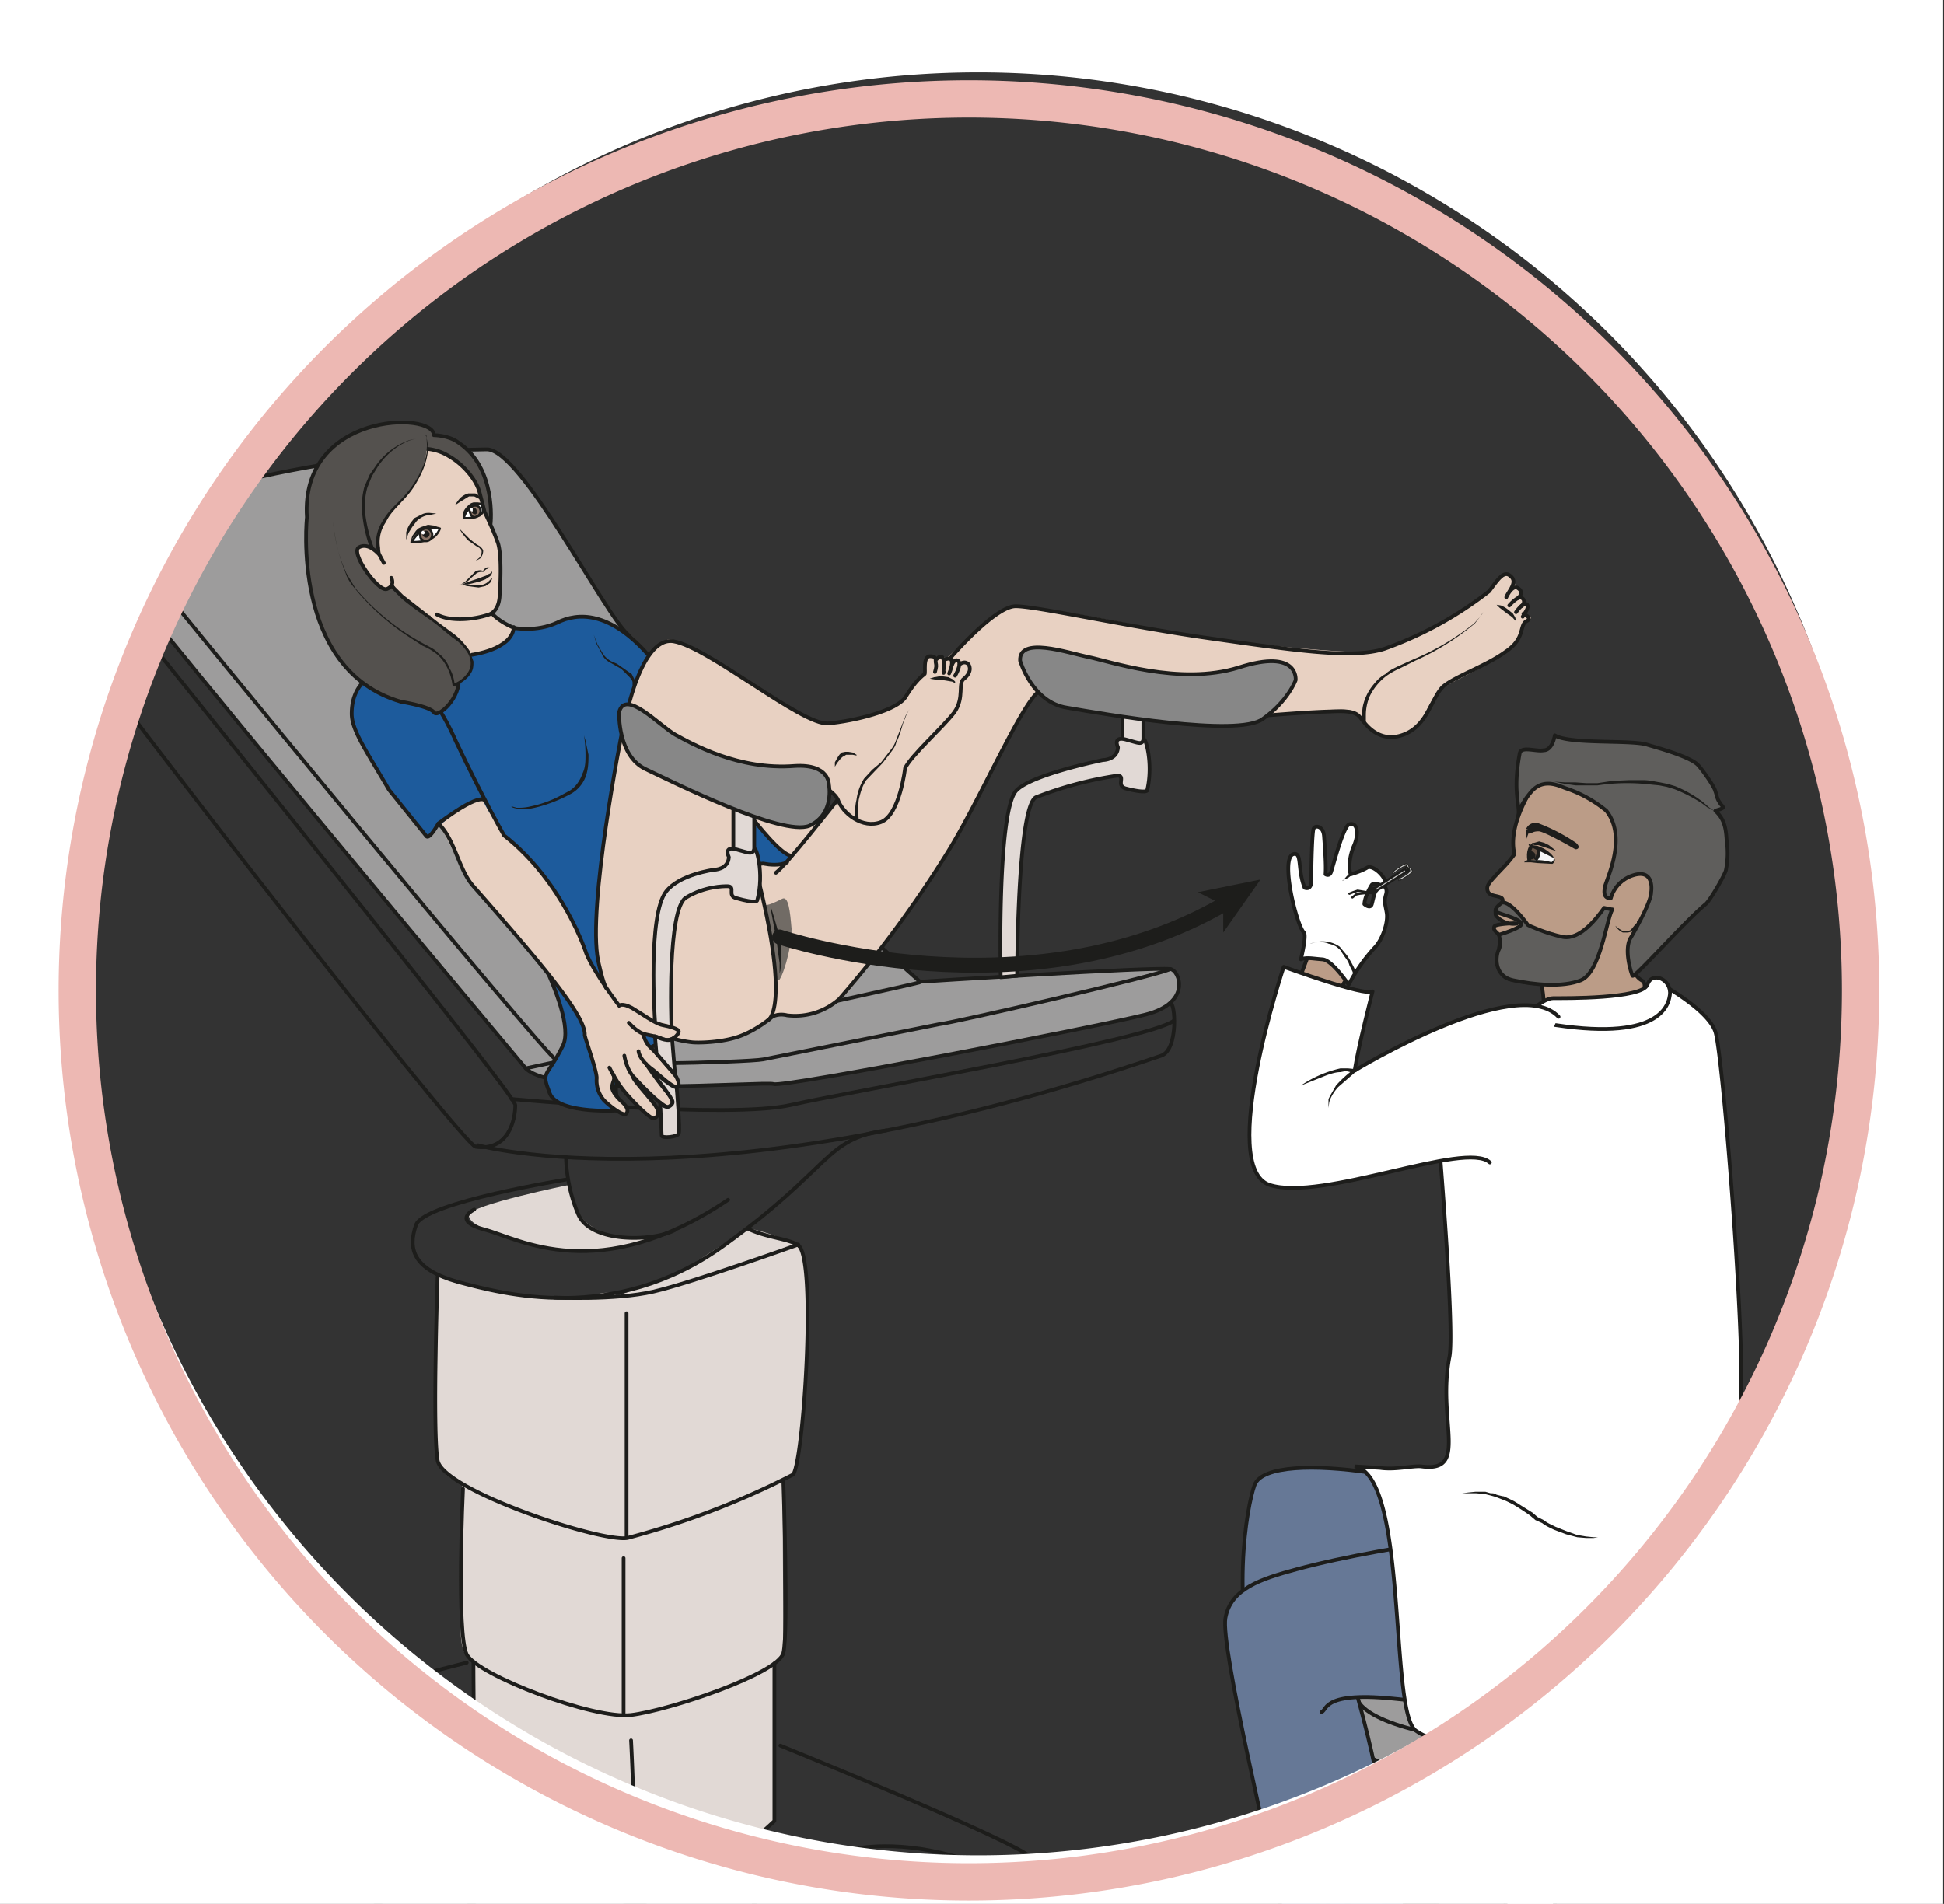 <svg xmlns="http://www.w3.org/2000/svg" viewBox="0 0 347 339.9"><rect x="0" y="0" width="347" height="339.9" fill="#333333" stroke="none"/><defs><clipPath id="a" clipPathUnits="userSpaceOnUse"><path d="M0 255h260.2V0H0z"/></clipPath><clipPath id="b" clipPathUnits="userSpaceOnUse"><path d="M0 255h260.2V0H0z"/></clipPath><clipPath id="c" clipPathUnits="userSpaceOnUse"><path d="M102.3 134.7h3.7v-11h-3.7z"/></clipPath><clipPath id="d" clipPathUnits="userSpaceOnUse"><path d="M0 255h260.2V0H0z"/></clipPath><clipPath id="e" clipPathUnits="userSpaceOnUse"><path d="M0 255h260.2V0H0z"/></clipPath><clipPath id="f" clipPathUnits="userSpaceOnUse"><path d="M0 255h260.2V0H0z"/></clipPath><clipPath id="g" clipPathUnits="userSpaceOnUse"><path d="M0 255h260.2V0H0z"/></clipPath><clipPath id="h" clipPathUnits="userSpaceOnUse"><path d="M0 255h260.2V0H0z"/></clipPath><clipPath id="i" clipPathUnits="userSpaceOnUse"><path d="M0 255h260.2V0H0z"/></clipPath><clipPath id="j" clipPathUnits="userSpaceOnUse"><path d="M0 255h260.2V0H0z"/></clipPath></defs><g clip-path="url(#a)" transform="matrix(1.333 0 0 -1.333 0 339.9)"><path d="M102.8 141.7l20.4-18.2s31.1 2 33.5 1.7c1.2-.1 3-4.5-3.3-6.1-6.3-1.6-48.6-9.8-49.8-9.3-1.2.4-29.3-1.9-33.2 2.1 0 0-55.8 66.6-56.5 68.9-2 6.5 30 13.8 51.3 14 4.6 0 15.7-22 18.9-24.8 1.7-1.4.9-12.2 15.4-25.3" stroke="#1d1d1b" stroke-miterlimit="10" stroke-width=".5" fill="#9d9c9c"/><path stroke-linejoin="round" d="M156.7 125.2c-1.7-.9-29-7.2-31-7.4l-23.5-4.7c-2.2-.4-25.3-1-27.7-.1-1.3.4-52.4 62.5-57 68.4 0 0-3.2 3 2.8 5.4" stroke="#1d1d1b" stroke-linecap="round" stroke-miterlimit="10" stroke-width=".5" fill="none"/><path d="M27 189.1S8 185 9 183c1.1-2 59.8-74.1 60-76 0-2-.9-6.2-5.3-5.6-1.9.3-55.6 69.4-56.7 72.4s.7 9.2 2 9.5" stroke="#1d1d1b" stroke-linecap="round" stroke-miterlimit="10" stroke-width=".5" fill="none"/><path stroke-linejoin="round" d="M64 101.6s30.7-8.7 91.5 12c2.3.8 1.9 7.2 1.2 7" stroke="#1d1d1b" stroke-linecap="round" stroke-miterlimit="10" stroke-width=".5" fill="none"/><path d="M123.1 123.4c-2.5-.7-52.7-11.5-52.7-11.5" stroke="#1d1d1b" stroke-linecap="round" stroke-miterlimit="10" stroke-width=".5" fill="none"/><path stroke-linejoin="round" d="M68.5 107.8s29.2-2.7 37.4-.8c8.3 1.9 48.1 8.7 51.3 11.3" stroke="#1d1d1b" stroke-linecap="round" stroke-miterlimit="10" stroke-width=".5" fill="none"/><path d="M58.6 84.3s6.6-2.4 9.9-2.6c3.2-.2 8.4-1.3 10.8-.3 2.5 1 3.3 0 3.3 0s8.6 3.1 9.2 3.7l8.4 5.4s2.7-.6 4.2-1.3c1.6-.7 2.5-1 3-2s1-8.2.7-13.3a78 78 0 00-1.9-16.3l-1.4-1 .1-23-1.2-1.4.1-21s-3.5-3.5-6.8-5.5c-3.2-2-9-5.5-11-5.6a55 55 0 00-21.7 9.3c-.2 1-.9 23-.9 23s-1.7.3-1.7 4.2l.2 19.6s-3.1 1.2-3.3 3.2c-.2 2 0 24.9 0 24.9" fill="#e1d9d5"/><path d="M76.2 96.3s-13.2-2.7-13.4-4c-.2-1.1 2.5-2.3 5.6-3.2 3-.9 6.8-2.3 11-1.7 4.3.6 8.5 2 8.5 2s-4.4-.7-6.3.1c-2 1-4 1.6-4.8 4.7l-.6 2" fill="#e1d9d5"/><path stroke-linejoin="round" d="M75.7 97c.8.1-19-3-20-6.1-1.1-3.2-.4-5.9 5.6-7.6 6-1.6 20.8-5.7 35.4 4.7 14.7 10.5 13.7 14.5 22 15.6" stroke="#1d1d1b" stroke-linecap="round" stroke-miterlimit="10" stroke-width=".5" fill="none"/><path stroke-linejoin="round" d="M63.5 93s-3.1-1.5 1.4-2.7c4.6-1.2 15.2-7.7 32.6 4" stroke="#1d1d1b" stroke-linecap="round" stroke-miterlimit="10" stroke-width=".5" fill="none"/><path stroke-linejoin="round" d="M75.8 99.8s0-3.8 1.7-7.6c1.8-3.7 9.8-3.5 12.8-2M58.6 84s-.7-20.6 0-24.6S80.4 48.4 84 49a110 110 0 0122.2 8.5c1.4 1.6 3.2 29 .7 30.7-1.3.9-4.2 1-6.7 2.2" stroke="#1d1d1b" stroke-linecap="round" stroke-miterlimit="10" stroke-width=".5" fill="none"/><path stroke-linejoin="round" d="M74.3 81.2s8-.4 13.2.8c5.2 1.2 19.4 6.3 19.4 6.3M62 55.6s-.9-19.4.5-22.2c1.5-2.8 17-8.7 22-8.1s19.7 5.5 20.4 8.3c.7 2.8 0 23 0 23" stroke="#1d1d1b" stroke-linecap="round" stroke-miterlimit="10" stroke-width=".5" fill="none"/><path stroke-linejoin="round" d="M63.4 32.4s0-21.6 1-23C65.2 8 82-.7 86 .1a52 52 0 0117.7 11v21.1M83.9 79.1v-30M83.5 46.3v-21M84.5 21.9S85.6 1 84.2 0" stroke="#1d1d1b" stroke-linecap="round" stroke-miterlimit="10" stroke-width=".5" fill="none"/><path stroke-linejoin="round" d="M62.5 32.3s-30-7.4-33.8-11c-3.8-3.6 63.7-36.1 68-36.8 0 0 7.1-1.4 4.8 3.2S97.8-2 103.2 2.4c4.7 3.8 14.6 9 31.4 1.5 0 0 6 0 3.5 2.3-2.3 2.3-33.6 15-33.6 15" stroke="#1d1d1b" stroke-linecap="round" stroke-miterlimit="10" stroke-width=".5" fill="none"/><path stroke-linejoin="round" d="M28.7 21.3s-1.7-4.5-.1-7.4C32.4 7 94-21.2 97.9-21.2s6 1.8 4 8" stroke="#1d1d1b" stroke-linecap="round" stroke-miterlimit="10" stroke-width=".5" fill="none"/></g><g clip-path="url(#b)" transform="matrix(1.333 0 0 -1.333 0 339.9)"><path d="M67.7 135.4s9.8-15.8 7.7-20.4c-2.2-4.5-3-3.3-1.8-6.4 1.1-3 9.8-2.3 9.8-2.3s-5 6.2 8.3 10.2c5.2 1.6-16 7.4-16 7.4z" fill="#1d5b9c"/><path d="M67.7 135.4s9.8-15.8 7.7-20.4c-2.2-4.5-3-3.3-1.8-6.4 1.1-3 9.8-2.3 9.8-2.3s-5 6.2 8.3 10.2c5.2 1.6-16 7.4-16 7.4z" stroke="#1d1d1b" stroke-miterlimit="10" stroke-width=".5" fill="none"/><path d="M110.9 146.3c-1.1-1.2-.9-.7-.3.3.6 1.1.5 2.4.5 2.4l.9-.9c.3-.4 0-.7-1.1-1.8m-54.8 29c1-.8 1.3-3.2.6-4.3-.7-1.2-.7-4.4-4.3-5.2-3.5-.8-4.8-4.3-5.2-4.7-.3-.5-.1-2.5.8-4.8 1-2.2 1.6-1.8 3.9-4.3 2.3-2.6 6.2-6.3 6.8-7.3.7-.9 3.1-6.1 3.7-7 .6-1 5.1-6.2 6.1-7.3 1-1.1 6-7.6 6.9-8.5.9-.8 2-3.4 2-3.4l.9-1.5 1.3-4.9.3-3c.2-.3 1.7-2.2 2.3-2.6.6-.4 1.2-1 1.5-.6.3.3.7.5.1 1l-1.4 1.6c-.4.6-.2 1.7 0 1.9.1.2 1.3-1.4 1.3-1.5 0-.2 3-3.7 3.8-3.5s.8.4.5 1c-.3.6-2.6 3.4-2.6 3.4l3.1-2.5c.4-.3.9-.9 1.2-.6.4.3.7.6.2 1.2a57 57 0 01-2.3 3c-.5.4-.6 1.2-.6 1.2s3.6-3.2 3.7-2.6 0 1.2-.7 2l-3.2 3.5c-.4.4-.6 1.2-.6 1.2-.3.9 3.3-1 3.8-.5.5.4 4.5-.8 4.9-.3 0 0 2.6-.1 5 1.3l4.2 2.6s1.4-.5 3-.3c1.5.2 4 .2 6.6 3.3 2.6 3.1 11 14.5 13.8 19.6 2.9 5.2 9.4 19.5 11.5 20.2 2 .6 10.5-4.2 36.7-2.5 2.5.2 5 .7 5.8-.1.9-.9 2.1-3.1 4-3.1 1.8 0 3.2 0 4.2 1.2s1.7 3.6 3 4.8c1.4 1.2 3.8 2.1 5.7 3.3 1.9 1.2 4 2.2 4.7 3.5.7 1.4 1 2.3 1.3 2.5.3.2 1 .6.3.7-.8 0 .4 1.8-.2 1.6s-.1 1.1-.7 1c-.6-.2.3.8-.5 1.2-.8.4-.2 1.4-1 1.6s-.7.4-2.8-1.8c-2.1-2.3-5-3.8-8.1-5.3-3.2-1.5-5.8-3-8.6-3-2.8-.2-15.3 1-20.8 1.8s-24.5 4.8-26 4.3c-1.6-.4-3-1-4.6-2.5-1.5-1.6-4.8-4.6-4.8-4.6s-.1.6-.7.3-.2.2-1 0-1 0-1-1 0-1.2-.5-1.6c-.5-.4-2.2-2.8-2.7-3.2-.5-.5-2.4-1.7-4.8-2.2-2.5-.6-4.8-1.5-6.6-.7-1.8.8-13 7.8-13 7.8s-6 3.8-7 3.2c-1.1-.7-2.3-2-2.3-2l-3.7 3.2s-2.3 1.7-4.2 1.8c-1.8 0-4.3-.7-5.4-1-1-.3-3.8-1-4.9-.3-1 .6-3.2 1.8-3.3 2.4 0 .4-.9 1-1 2" fill="#e8d1c2"/><g opacity=".8" clip-path="url(#c)"><path d="M102.3 133.8s.3-.3 2.4.8c.9.5 1.1-1.7 1.3-4 0-2.9-1.3-6.8-1.8-7-.5 0-.6 3-.7 3.4-.2.5 0 1.6-.6 4.4l-.6 2.4" fill="#54514e"/></g><path d="M57 143s-3.5 4.4-6.3 8.6c-1.5 2.3-2.7 3.7-3.3 6-.6 2.4-.3 4.7 1.7 6.2 3.7 3 20 2.5 19.7 7.1 0 0 3.6 0 5 .4.9.3 3.5 2 6 .9 1.8-.8 5.7-3 7.2-4.8l-2-4.1-.9-2.7-3-16.5c-.4-1.8-.8-6.9-1-8.7-.2-1.9-.4-5.7-.2-7 .1-1.3.5-3.5 1-4.7s.7-1.5-.4 0-2.8 5.5-3.4 7c-.6 1.3-3.4 6.4-5 8l-4.4 4.5s-2.5 3.1-3 4.6c-.7 1.4-7.6-4.9-7.6-4.9M101.2 145.1c.3 0 3.1-4.8 4.8-4.7 0 0 .2-1.7-4.4-.9-2.6.5-1.4 5.4-.4 5.6" fill="#1d5b9c"/></g><g clip-path="url(#d)" transform="matrix(1.333 0 0 -1.333 0 339.9)"><path d="M84.2 118s.7-.8 1.4-1.2c.7-.5 1.9-.4 3.2-1 1.2-.4 2 .6 2.1 1 0 .4-1.2.7-2.2.9-1 .2-2.9 1.6-4.1 2.3-1.3.7-1.7.3-1.7.3s-3.3 4.3-4.4 7c0 0-3 9.5-11 15.8 0 0-2.7 4.7-6.4 12.5-2.4 5.4-3.8 6.3-6 8.4" stroke="#1d1d1b" stroke-linecap="round" stroke-miterlimit="10" stroke-width=".5" fill="none"/><path stroke-linejoin="round" d="M86.1 116.5s.3-1.2 1-1.8c.8-.7 2.7-3 3.1-3.4.5-.6 1-1.8.4-1.9-.7 0-2.6 1.9-3.3 2.4s-1.7 1.5-1.8 2.4" stroke="#1d1d1b" stroke-linecap="round" stroke-miterlimit="10" stroke-width=".5" fill="none"/><path stroke-linejoin="round" d="M83.6 113.6s.3-2 1.4-3c1-1.1 4.1-4.3 4.7-3.9.7.5.3 1.4-.7 2.4a56 56 0 00-2.5 3.4M81.6 112s.8-1.6 1.7-2.8 3.8-4.2 4.3-4c.6.3.9.9-.3 2.3-.7.9-2.6 3-2.5 3.2" stroke="#1d1d1b" stroke-linecap="round" stroke-miterlimit="10" stroke-width=".5" fill="none"/><path stroke-linejoin="round" d="M82.1 111.1c.3-.6 0-.9-.1-1.4-.2-.5.2-1.3 1.3-2.3 1.1-1 .6-1.5.6-1.5-.3-.6-2.3 1-3 1.7a4 4 0 00-1 3c0 1.1-1.7 5.7-1.6 5.8.1 2.6-6.2 10-15 20-1.9 2.2-2.4 6.2-4.6 8.3 0 0-1.2-2.2-1.6-1.7l-5 6.2c-3.1 5.3-5 8-5 10.2 0 4.6 3.5 5.8 5.9 6.6 0 0 6.5 3.8 3.1 9.2" stroke="#1d1d1b" stroke-linecap="round" stroke-miterlimit="10" stroke-width=".5" fill="none"/><path d="M64.7 175.9s-.7-2.9 4.1-5c0 0 3-.6 5.8.7 2.8 1.4 7 1.5 12.1-4.2" stroke="#1d1d1b" stroke-linecap="round" stroke-miterlimit="10" stroke-width=".5" fill="none"/><path stroke-linejoin="round" d="M127.2 166.8s6 7 8.8 7 14.7-2.7 26-4.3c11.3-1.6 19.1-2.8 23.4-1.4a50 50 0 0114 7.7c1.2 1.6 2 2.9 2.9 2 1-.8-.4-2.1-.6-2.8 0 0 .8 1.8 1.6 1.2.9-.6-.1-1.4-.1-1.4" stroke="#1d1d1b" stroke-miterlimit="10" stroke-width=".5" fill="none"/><path stroke-linejoin="round" d="M202.1 173.9s1.2 1.4 1.7 1c.5-.3.2-1-.1-1.1" stroke="#1d1d1b" stroke-linecap="round" stroke-miterlimit="10" stroke-width=".5" fill="none"/><path stroke-linejoin="round" d="M203 173s1 1.5 1.5 1c.3-.4-.4-1.2-.6-1.6" stroke="#1d1d1b" stroke-linecap="round" stroke-miterlimit="10" stroke-width=".5" fill="none"/><path stroke-linejoin="round" d="M204 172.8s1.3-.6.4-1c-1-.6-.1-2.3-2.8-4.1-2.6-1.9-6.8-3.3-8.4-4.7-1.5-1.5-2-5-5-6.3-2.8-1.2-4.6.4-5.5 1.5-.9 1-.7 1.7-4.5 1.5-3.8-.1-10.6-.7-14-1-3.4-.3-23 2.3-24.5 3.7-1.6 1.4-8.2-14.2-12.9-21.7a152 152 0 00-14.4-19.5 8.9 8.9 0 00-7-2.2c-1.2.3-2-.2-2-.2s-1.8-1.6-4.1-2.5c-2.5-1-6.1-1-6.7-.9 0 0-1.1.1-2.5.5" stroke="#1d1d1b" stroke-linecap="round" stroke-miterlimit="10" stroke-width=".5" fill="none"/><path d="M83.3 157s-4.7-23.5-3.2-30.7c0 0 .6-2.9 1.1-3.7M112.1 147.8s-6.9-8.8-8.2-9.7" stroke="#1d1d1b" stroke-linecap="round" stroke-miterlimit="10" stroke-width=".5" fill="none"/><path d="M103.3 133.3l.4-1.3.4-1.4.4-1.6.1-1.6V126l-.1-1-.1-.4v1.4l-.2 1.4-.2 1.6-.8 4.3" fill="#1d1d1b"/><path stroke-linejoin="round" d="M102.8 118.3s3.8 1.5-2.8 24.7" stroke="#1d1d1b" stroke-linecap="round" stroke-miterlimit="10" stroke-width=".5" fill="none"/><path d="M79.5 170l.5-1.3.7-1.2a3 3 0 011.2-1.1l.7-.3a303 303 0 002-1.4l.5-1 .1-.3v-.1a.2.2 0 00-.5 0v.3c0 .2-.2.5-.5.8l-1 1-.7.4-.7.4c-.6.3-1 .7-1.2 1.2l-.7 1.3-.4 1.3" fill="#1d1d1b"/><path d="M106 140.4c-1.3-.1-5 4.7-5 4.7M100.4 138.7s1.4.8 2 .6c.5-.1 2-.3 3 .2" stroke="#1d1d1b" stroke-linecap="round" stroke-miterlimit="10" stroke-width=".5" fill="none"/><path d="M182.5 158.2v.2a5.5 5.5 0 000 2 6.8 6.8 0 001.5 3c.4.5.9 1 1.5 1.3.5.5 1.2.8 1.8 1.1l2 .9a33.8 33.8 0 018.1 4.8l.8.9.4.6v0a3 3 0 00-.4-.6l-.7-.9a34 34 0 00-8-5l-2-1a11 11 0 01-1.8-1 7.6 7.6 0 01-2.3-2.8 6.5 6.5 0 01-.5-2.5v-1a.2.2 0 10-.4 0z" fill="#1d1d1b"/><path d="M125.2 165c.2.7.2.8.1 1.3 0 .5 0 .8-.7.8-1.1.1-.6-2.3-.8-2.4-.3-.2-1.3-1-2.5-3-1.1-1.9-7-3.3-10.4-3.6-3.5-.3-16 10.2-20.7 11-4.7.8-6.8-12.1-6.8-12.1M126.4 165c-.3-1 .6 3.3-1 1.7M127.1 164.8s1.2 2.7-.7 1.8" stroke="#1d1d1b" stroke-linecap="round" stroke-miterlimit="10" stroke-width=".5" fill="none"/><path d="M88.3 157.6c.9-5 18.7-6 19.9-6.7 1.1-.6 3.5-1.9 4-3 .6-1.8 3.3-4 5.8-3s3.2 7.2 3.2 7.2c.8 1.7 5.1 5.5 6.6 7.5 1.4 2 .4 3.9 1.3 4.5 0 0 1.2.9.6 1.9-.4.5-1 .2-1.2 0" stroke="#1d1d1b" stroke-linecap="round" stroke-miterlimit="10" stroke-width=".5" fill="none"/><path d="M111.8 152.3v.6l.4.7.2.3.3.3.5.1h.4l.6-.1.5-.3v-.1l-.5.1h-.7-.2l-.3-.2a.7.7 0 01-.3-.2l-.2-.2-.4-.5-.3-.5" fill="#1d1d1b"/><path d="M127.5 166s.3.8.8.5c.4-.3 0-1.3-.4-2" stroke="#1d1d1b" stroke-linecap="round" stroke-miterlimit="10" stroke-width=".5" fill="none"/><path d="M114.5 145.1v.8c0 .5 0 1.2.2 2a7 7 0 001 2.8l1.1 1.2 1.2 1 1 1.3c.4.5.7.9.9 1.4l1 2.6.4 1 .5.8.4.7-.4-.7-.4-.7-.4-1c-.3-.9-.5-1.8-1-2.8-.1-.5-.5-1-.8-1.4l-1-1.3a715 715 0 01-2.2-2.3c-.6-.9-.8-1.8-1-2.6a11.3 11.3 0 010-2.7.2.2 0 10-.4-.1zM124.5 164.1l.6.2c.3 0 .8.2 1.2.1l.7-.1.6-.3.3-.3v-.2l-.4.2-1.2.2-1.2.1-.6.1M200.4 174l.6-.1a4 4 0 001-.6l.6-.5.3-.5.1-.5v-.1.1l-.3.3c-.2.3-.6.5-1 .8l-.9.7-.4.4" fill="#1d1d1b"/><path d="M61.4 164.3C61.2 165.6 56 175 56 175c3 5.8 9.7 9.9 9.7 9.9s.8 7.4-4.3 10.8c-1.3 1-3.3 1-3.3 1 0 3.2-17.9 3.1-17-11 0 0-2.2-20.4 12.6-24.7 0 0 3.8-.6 4.4-1.4.5-.9 3.7 2 3.3 4.7" fill="#54514e"/><path stroke-linejoin="round" d="M61.4 164.3C61.2 165.6 56 175 56 175c3 5.8 9.7 9.9 9.7 9.9s.8 7.4-4.3 10.8c-1.3 1-3.3 1-3.3 1 0 3.2-17.9 3.1-17-11 0 0-2.2-20.4 12.6-24.7 0 0 3.8-.6 4.4-1.4.5-.9 3.7 2 3.3 4.7z" stroke="#1d1d1b" stroke-miterlimit="10" stroke-width=".5" fill="none"/><path stroke-linejoin="round" d="M58.5 172.7c1.8-1 5-.7 7 0 1.4.5 1.4 2.5 1.4 2.5s.4 5-.2 7c-.7 2-1.8 4.2-1.8 4.2l-.7 2.7c-.4 1.5-2 3.6-4.1 4.8a6.6 6.6 0 01-7.4-.3c-2.7-2-3.3-7.1-3.4-9.4s5.6-12 5.6-12" stroke="#1d1d1b" stroke-linecap="round" stroke-miterlimit="10" stroke-width=".5" fill="#e8d1c2"/><path d="M58.9 184.2s-.3-1-1.3-1.4c-1-.5-2.5-.4-2.5-.4s.5.8 1 1.2c.4.4 1.5 1 2.8.6" fill="#fff"/><path stroke-linejoin="round" d="M58.9 184.2s-.3-1-1.3-1.4c-1-.5-2.5-.4-2.5-.4s.5.8 1 1.2c.4.4 1.5 1 2.8.6z" stroke="#1d1d1b" stroke-miterlimit="10" stroke-width=".3" fill="none"/><path d="M56.3 183a.8.8 0 011.5.7.8.8 0 01-1.5-.6" fill="#877164"/><path d="M56.3 183a.8.8 0 011.5.7.8.8 0 01-1.5-.6z" stroke="#1d1d1b" stroke-miterlimit="10" stroke-width=".3" fill="none"/><path d="M58.9 184.3H58c-.4 0-1-.1-1.4-.3l-.4-.2c0-.1-.1-.2-.3-.2l-.5-.5-.4-.6.2.7.5.7.3.3.4.2.9.3.8-.1.7-.3" fill="#1d1d1b"/><path d="M56.6 183.3c.1-.2.4-.4.6-.3a.4.4 0 01-.3.9.4.4 0 01-.3-.6" fill="#1d1d1b"/><path d="M56.9 183.7s0-.2-.2-.3c0 0-.2 0-.3.2 0 0 0 .2.2.3 0 0 .2 0 .3-.2" fill="#fff"/><path d="M58.4 186.2l-.9-.2c-.5 0-1.2-.3-1.7-.8l-.3-.4-.3-.4-.5-.8-.3-.9v1a3.9 3.9 0 00.7 1.4l.4.5 1 .5c.4.2.7.2 1 .2l1-.1M61.5 184.2l.7-.7.7-.7.5-.4.4-.3.5-.3c.2-.2.4-.4.4-.6 0-.4-.2-.8-.4-1l-.7-.4h-.3.3l.6.5c.2.2.3.5.3.9l-.3.4-.5.3-1 .7a8 8 0 00-1.2 1.6M61.5 176.7c.3 0 .5.2.8.4l.7.7.7.7c.3.1.7.2 1 0 0 .2.3.4.5.5.3 0 .5 0 .7-.2-.2.2-.4.2-.6 0-.2 0-.4-.2-.5-.4h-.1c-.3 0-.6 0-.9-.2l-.7-.6a3 3 0 00-.7-.6c-.3-.2-.6-.3-1-.3M61.9 176.7h.7l1.5-.1a2 2 0 011.3.5l.5.5s0-.3-.3-.7l-.6-.4-.9-.2-1.6.2-.6.2" fill="#1d1d1b"/><path d="M61.9 176.7l.6.3 1.5.5.8.3.3.1.3.2c.4.1.5.4.5.4v-.2a1 1 0 00-.3-.5l-.3-.2-.3-.2-.8-.3-1.6-.4h-.7" fill="#1d1d1b"/><path d="M64.7 186.6c0-.2-.3-.6-.6-.7-.8-.4-2-.3-2-.3s.2.8.6 1.1c.3.3 1 .9 1.8.8z" fill="#fff"/><path stroke-linejoin="round" d="M64.7 186.6c0-.2-.3-.6-.6-.7-.8-.4-2-.3-2-.3s.2.8.6 1.1c.3.3 1 .9 1.8.8z" stroke="#1d1d1b" stroke-miterlimit="10" stroke-width=".3" fill="none"/><path d="M63 186.2c.1-.4.5-.6.8-.4.4.1.7.6.5 1-.2.6-.8.5-1 .4-.4-.2-.5-.6-.3-1" fill="#877164"/><path d="M63 186.2c.1-.4.5-.6.8-.4.4.1.7.6.5 1-.2.6-.8.5-1 .4-.4-.2-.5-.6-.3-1z" stroke="#1d1d1b" stroke-miterlimit="10" stroke-width=".3" fill="none"/><path d="M64.6 187.5H64l-.4-.2-.3-.2-.3-.1-.2-.2-.2-.2-.3-.4-.3-.5v.6a2.5 2.5 0 00.5.8l.3.3.3.2.3.1h.6l.4-.1h.2" fill="#1d1d1b"/><path d="M63.2 186.4c0-.2.3-.3.5-.3.2.1.2.4.1.6 0 .2-.3.3-.5.3-.2-.1-.2-.4-.1-.6" fill="#1d1d1b"/><path d="M63.3 186.8v-.3c-.1 0-.3 0-.3.2v.2h.3" fill="#fff"/><path d="M64.6 187.8l-.5.4-.6.3H63h-.2l-1.3-.8-.6-.4.4.6c.3.4.7.8 1.4 1h.9c.3 0 .5-.3.7-.5.3-.3.3-.7.3-.7" fill="#1d1d1b"/><path d="M50.6 179.8s.8-2.5 3.4-4.8c3.3-2.9 8.3-5.5 9.1-8.1.8-2.6-2.4-3.7-2.4-3.7s-.2 3.6-3.3 5c-3 1.5-9.7 6.4-11.1 10.2-1.5 3.7-3.5 10.9 1.5 15.5" fill="#54514e"/><path d="M50.8 179.8l.6-1.2a10.5 10.5 0 011.6-2.3l1-1 4.6-3.6 2.3-1.7a10 10 0 002-2.2l.5-1.4c0-.5 0-1-.3-1.5s-.6-.8-1-1.1c-.4-.3-.9-.6-1.3-.7h-.2v.1c-.2 1.5-.8 3-2 4.1-.6.5-1.3.9-2 1.2l-2 1.3a31.7 31.7 0 00-7.1 6.4c-.5.6-1 1.3-1.2 2a24.7 24.7 0 00-1.7 7 12.3 12.3 0 010 0 20.6 20.6 0 011.8-7l1.2-2a31.5 31.5 0 019.1-7.4c.7-.4 1.5-.7 2-1.3.7-.5 1.2-1.2 1.5-2 .4-.7.6-1.4.7-2.3l-.2.2a4 4 0 012 1.6c.5.8.4 1.8-.1 2.6s-1.2 1.5-2 2l-2.2 1.8c-1.6 1.2-3.2 2.2-4.7 3.5l-1 1a11.4 11.4 0 00-2.3 3.8z" fill="#1d1d1b"/><path d="M57 196.7s1.4-4.3-4-9.5c-4.3-4.1-1.7-7.5-1.5-8.6 0-1-4.6 7-2 12.2 2.4 5 6.2 5.4 6.2 5.4" fill="#54514e"/><path d="M57 196.7s.3-.7.3-1.8c0-1.2-.5-2.8-1.5-4.5-.5-.9-1.2-1.8-2-2.6-.7-.8-1.6-1.6-2.1-2.7-.7-1-1-2.2-.8-3.5 0-.6.2-1.2.4-1.8l.4-1v-.2-.2c-.1-.1-.2-.2-.3-.1h-.1l-.2.1c0 .2-.2.3-.3.5a18.4 18.4 0 00-2.3 7.4c-.1 1.2 0 2.4.3 3.5l.7 1.6.9 1.3a9.2 9.2 0 003.6 3c1 .5 1.7.5 1.7.5s-.6 0-1.7-.6c-1-.5-2.3-1.5-3.4-3.1l-.8-1.3-.6-1.5c-.3-1-.4-2.2-.3-3.4a18 18 0 012.6-7.5l-.2-.1v-.2l-.1.3-.3.9a8 8 0 00-.5 1.9c-.2 1.3.2 2.7.9 3.7.6 1.1 1.6 2 2.3 2.7.8.8 1.5 1.7 2 2.5 1 1.6 1.5 3.2 1.6 4.4l-.1 1.8" fill="#1d1d1b"/><path stroke-linejoin="round" d="M52.4 177.6s.6-1-.6-1.5c-1.2-.4-5 5-3.7 5.6 1.3.7 2.7-1 2.7-1l.6-1.1" stroke="#1d1d1b" stroke-linecap="round" stroke-miterlimit="10" stroke-width=".5" fill="#e8d1c2"/><path d="M68.5 147l.7-.2c.5 0 1.1 0 1.9.2a14.9 14.9 0 013.9 1.4l1.3.7c.8.5 1.4 1.4 1.7 2.3.4.8.4 1.7.4 2.5 0 1.5-.2 2.6-.2 2.6l.2-.7.4-1.9c0-.8 0-1.7-.3-2.7a4.4 4.4 0 00-2-2.5c-1.8-1-3.8-1.7-5.4-2h-1.9a3 3 0 00-.7.2" fill="#1d1d1b"/><path d="M65 147.6s0 1.8-6.3-2.9" stroke="#1d1d1b" stroke-miterlimit="10" stroke-width=".5" fill="none"/><path d="M63.2 167.3s5.4.7 5.6 3.7" stroke="#1d1d1b" stroke-linecap="round" stroke-miterlimit="10" stroke-width=".5" fill="none"/></g><g clip-path="url(#e)" transform="matrix(1.333 0 0 -1.333 0 339.9)"><path d="M101 147v-9.6s-1.4-1.4-2.8 0v9.5z" fill="#e1d9d5"/><path stroke-linejoin="round" d="M101 147v-9.6s-1.4-1.4-2.8 0v9.5z" stroke="#1d1d1b" stroke-miterlimit="10" stroke-width=".5" fill="none"/><path stroke-linejoin="round" d="M87.7 118.3s-1 14.2 1.5 17.3c1.8 2.3 6.4 2.9 6.4 2.9s1.9 0 2 1.7c0 0-.8 1.6 1.1 1 1.5-.4 2-.7 2.3 0 .2.7 1.4-3.1.4-6.8 0 0 0-.5-2.8.3-1.3.3 0 1.6-1.2 1.6-.5 0-3 0-5.5-1.5-2.6-1.4-2-17.1-2-17.1" stroke="#1d1d1b" stroke-linecap="round" stroke-miterlimit="10" stroke-width=".5" fill="#e1d9d5"/><path d="M82.9 159.5s-.2-5.7 3.5-7.5c3.8-1.8 18.4-9.1 22-7.6 3.4 1.6 2.6 5.5 2.6 5.5s.1 2.8-4.6 2.5c-7.5-.6-13.8 3-16 4.2-2.1 1.2-6.7 6.2-7.5 3" fill="#878787"/><path stroke-linejoin="round" d="M82.9 159.5s-.2-5.7 3.5-7.5c3.8-1.8 18.4-9.1 22-7.6 3.4 1.6 2.6 5.5 2.6 5.5s.1 2.8-4.6 2.5c-7.5-.6-13.8 3-16 4.2-2.1 1.2-6.7 6.2-7.5 3z" stroke="#1d1d1b" stroke-miterlimit="10" stroke-width=".5" fill="none"/><path d="M90 115.8l.4-4.8-2.5 2.9-.2 2.3c.1 0 1.6-.8 2.2-.4" fill="#e1d9d5"/><path stroke-linejoin="round" d="M90 115.8l.4-4.8-2.5 2.9-.2 2.3c.1 0 1.6-.8 2.2-.4z" stroke="#1d1d1b" stroke-linecap="round" stroke-miterlimit="10" stroke-width=".5" fill="none"/><path d="M90.6 109.4s.5-5.6.3-6.2c-.1-.5-2.3-.7-2.3-.3l-.2 4.4s.7-.8 1.2-.5.6.6.3 1c-.2.5-2 2.8-2 2.8v.6s2.2-2 2.7-1.8" fill="#e1d9d5"/><path stroke-linejoin="round" d="M90.6 109.4s.5-5.6.3-6.2c-.1-.5-2.3-.7-2.3-.3l-.2 4.4s.7-.8 1.2-.5.6.6.3 1c-.2.5-2 2.8-2 2.8v.6s2.2-2 2.7-1.8z" stroke="#1d1d1b" stroke-linecap="round" stroke-miterlimit="10" stroke-width=".5" fill="none"/></g><g clip-path="url(#f)" transform="matrix(1.333 0 0 -1.333 0 339.9)"><path d="M153.1 159.4v-9.5s-1.4-1.5-2.8 0v9.5z" fill="#e1d9d5"/><path stroke-linejoin="round" d="M153.1 159.4v-9.5s-1.4-1.5-2.8 0v9.5z" stroke="#1d1d1b" stroke-miterlimit="10" stroke-width=".5" fill="none"/><path d="M136.2 124.3s0 22.5 2.5 23.9a49.8 49.8 0 0010.9 2.9c1.2 0-.2-1.3 1.1-1.7 2.7-.7 2.9-.3 2.9-.3.9 3.7-.3 7.5-.5 6.8-.2-.7-.7-.4-2.2 0-2 .6-1.2-1-1.2-1-.1-1.7-2-1.7-2-1.7s-9.9-2-11.7-4.2c-2.5-3.2-2-24.9-2-24.9z" fill="#e1d9d5"/><path stroke-linejoin="round" d="M136.2 124.3s0 22.5 2.5 23.9a49.8 49.8 0 0010.9 2.9c1.2 0-.2-1.3 1.1-1.7 2.7-.7 2.9-.3 2.9-.3.9 3.7-.3 7.5-.5 6.8-.2-.7-.7-.4-2.2 0-2 .6-1.2-1-1.2-1-.1-1.7-2-1.7-2-1.7s-9.9-2-11.7-4.2c-2.5-3.2-2-24.9-2-24.9z" stroke="#1d1d1b" stroke-miterlimit="10" stroke-width=".5" fill="none"/><path d="M136.6 166.5s1.6-5.6 6.3-6.3c4.7-.8 22.9-4 26.2-1.5 3.4 2.4 4.4 5.2 4.4 5.2s.5 4.3-7.6 1.7c-8-2.5-17.5.9-20.2 1.4-2.8.6-9.3 2.8-9.1-.5" fill="#878787"/><path stroke-linejoin="round" d="M136.6 166.5s1.6-5.6 6.3-6.3c4.7-.8 22.9-4 26.2-1.5 3.4 2.4 4.4 5.2 4.4 5.2s.5 4.3-7.6 1.7c-8-2.5-17.5.9-20.2 1.4-2.8.6-9.3 2.8-9.1-.5z" stroke="#1d1d1b" stroke-miterlimit="10" stroke-width=".5" fill="none"/></g><g clip-path="url(#g)" transform="matrix(1.333 0 0 -1.333 0 339.9)"><path d="M176.7-1s1.5-4-2-8.2c-2.2-2.8-4.2-8.3-2-9.8 2.3-1.4 6.1-1.5 9.7 3.7 3.5 5.1 4.8 10 6.5 11.8 1.7 1.8 4 3.8 4.2 4.7.3 1.3-1.4 5.4-5.6 6.9" stroke="#1d1d1b" stroke-miterlimit="10" stroke-width=".5" fill="#1d1d1b"/><path d="M192.6 3.5s-5-1-7.4-3.7c-2.5-2.7-8.8-15.5-9.6-17.5l-.8-2s-4-.3-2.7 5.1c.8 3.3 3.5 6 4.1 7.8.6 1.7 1.7 3 .3 6.6-1.4 3.7 12.6 7.5 12.6 7.5l1.5-1.3c.7-.5 1.5-.9 2-2.5" fill="#7f7e7f"/><path d="M192.6 3.5s-5-1-7.4-3.7c-2.5-2.7-8.8-15.5-9.6-17.5l-.8-2s-4-.3-2.7 5.1c.8 3.3 3.5 6 4.1 7.8.6 1.7 1.7 3 .3 6.6-1.4 3.7 12.6 7.5 12.6 7.5l1.5-1.3c.7-.5 1.5-.9 2-2.5z" stroke="#1d1d1b" stroke-miterlimit="10" stroke-width=".5" fill="none"/><path d="M198.6 54.5s-8.5 2.5-15.4 3.3c-6.8 1-14.2 1-15.2-1.7s-3.5-16 1-30.3 4.3-11.8 6-16.4c1.2-2.8 3.3-11.2 3.3-11.2S185 4.3 188.5 5c5 1 5.6-1-.6 10.3-4 7.2-4.6 13.3-3.5 13.7" stroke="#1d1d1b" stroke-miterlimit="10" stroke-width=".5" fill="#667896"/><path d="M208.2-4c0-1.9-1.5-3.3-3.3-3.3s-3.3 1.4-3.3 2.8v19.2c0 2.3 1.5 3.7 3.3 3.7s3.3-1.4 3.3-3.2z" fill="#dadada"/><path d="M208.2-4c0-1.9-1.5-3.3-3.3-3.3s-3.3 1.4-3.3 2.8v19.2c0 2.3 1.5 3.7 3.3 3.7s3.3-1.4 3.3-3.2z" stroke="#1d1d1b" stroke-miterlimit="10" stroke-width=".5" fill="none"/><path d="M226.1 28.3c.9-3.5 0-6.4-.4-7.7-.3-1.2-6-3-6-3-16.1-5.8-35.8.9-37 2.6s-1.1 8-1.1 8 8.2-4.5 16.6-5.4c24.2-2.4 28 5.5 28 5.5" fill="#9d9c9c"/><path stroke-linejoin="round" d="M226.1 28.3c.9-3.5 0-6.4-.4-7.7-.3-1.2-6-3-6-3-16.1-5.8-35.8.9-37 2.6s-1.1 8-1.1 8 8.2-4.5 16.6-5.4c24.2-2.4 28 5.5 28 5.5z" stroke="#1d1d1b" stroke-miterlimit="10" stroke-width=".5" fill="none"/><path d="M226.3 27.7c0-3.4-10-6-22.2-6s-22.5 3-22.5 6.4 10.3 5.6 22.5 5.6 22.2-2.7 22.2-6" fill="#9d9c9c"/><path stroke-linejoin="round" d="M226.3 27.7c0-3.4-10-6-22.2-6s-22.5 3-22.5 6.4 10.3 5.6 22.5 5.6 22.2-2.7 22.2-6z" stroke="#1d1d1b" stroke-miterlimit="10" stroke-width=".5" fill="none"/></g><g clip-path="url(#h)" transform="matrix(1.333 0 0 -1.333 0 339.9)"><path d="M181.8 27.7s2.6-9.3 3-13.6c.3-4.3 3.8-16.8 5.8-20.7 2-3.8-14.6-8-16.3-5.6-.4.5-1.2 3.8-2.7 11.3-1.5 7.6-8.2 35.4-7.5 39.2.7 3.9 4.7 5.2 9.5 6.5 13.3 3.6 33.5 5.5 32.3 5.3 0 0 11.2-16.2 10.7-20 0 0-.6-2-1.8-3-1.1-.8-18.2-.7-28.3.4-10.1 1-8.6-1.9-9.7-1.8" stroke="#1d1d1b" stroke-miterlimit="10" stroke-width=".5" fill="#667896"/><path d="M187.7 100.6s.7 2.5 4 6c3.1 3.2 6.8 13.2 12.8 12.4l11 1.2c3.2.2 7.5-.5 6.3 2.2l.6.8s6.3-3.4 7.3-6.4c1-3 4-41 3.4-49.2-.6-8.3 1.8-27.1-11.6-35.9a65.8 65.8 0 00-13.3-6.8c-1.8-.3-.8-1.2-6.6-1.6-5.9-.3-8.4-2.6-12-.1s-1 34.1-8.2 35.4l3.4-.2c2-.3 4.3.3 5.5.2 6.5-.9 2.1 6 3.8 14.7.7 3.8-1.5 29.9-1.5 29.9" stroke="#1d1d1b" stroke-linecap="round" stroke-miterlimit="10" stroke-width=".5" fill="#fff"/><path d="M214.3 21l-.2.5a6.8 6.8 0 00.1 3.7l.4 1.2.6 1.1.7 1.1.8 1 1.6 1.4 1.3.9.5.3-.4-.4-1.2-1-.7-.7-.7-.8-.8-1-.6-1c-.3-.3-.4-.7-.6-1l-.5-1.2-.2-1-.2-1v-1.6l.1-.5M195.8 55l.8.1 1 .1h1.3l.7-.2c.3 0 .5 0 .8-.2l.8-.2c.3 0 .5-.2.8-.3l.8-.4.8-.5 1.6-1 .7-.6.8-.4c.5-.4 1-.6 1.6-.9l1.5-.6 1.4-.5 1.2-.2 1-.1H214l-.6-.1h-1l-1.2.1-1.5.4-1.6.6c-.6.3-1.1.5-1.6.9l-.9.4-.7.6a32.8 32.8 0 01-2.3 1.5l-.8.4a149.4 149.4 0 01-1.5.6l-.7.2-.8.2-1.2.1h-1.8" fill="#1d1d1b"/><path stroke-linejoin="round" d="M216.8 130.7s1.1-5.9 3-7c1.4-.7-.9-4.2-4.1-4.7-3.2-.5-9-.5-9 1.8 0 2.4-1.8 8.6-1.8 8.6" stroke="#1d1d1b" stroke-linecap="round" stroke-miterlimit="10" stroke-width=".5" fill="#bb9c87"/><path stroke-linejoin="round" d="M208.4 123.3c-3-.3-6 .5-6 .5-2.2.2-1.8 3.7-1.6 4.6.1.9.4.6-.1 1.4-.3.4-.8.6-.6 1.1.1.4 3.4.5 3 .4a3 3 0 00-2.8 1.1c-.1.3 0 .8 0 .8s1.3 1 .8 1.5c-.5.4-1.7.2-1.9 1-.2.7.2 1.1 1.9 2.9 1 1 1.7 2 1.7 2-1 4 2.6 9.2 2.6 9.2s5 3.6 11.2.3c6.3-3.4 11.5-8 9.5-13.2-2-5.3-7.5-11.6-7.5-11.6" stroke="#1d1d1b" stroke-linecap="round" stroke-miterlimit="10" stroke-width=".5" fill="#bb9c87"/><path stroke-linejoin="round" d="M215.9 133.2c-.8-1.4-1.6-8.4-4.2-9.5-2.5-1-6.3-.6-9.1 0-2.7.6-2.3 3.4-1.9 4.1.4.8 0 2 0 2s3.5 1 3 1.6c-.6.7-3 1.2-3.4 1.5-.3.4.8 1.2.8 1.2 1.2.3 3.5-3 3.5-3s2.3-1.1 4.7-1.6c2.3-.4 4.5 2.5 5.5 3.9l1-.2" stroke="#1d1d1b" stroke-linecap="round" stroke-miterlimit="10" stroke-width=".5" fill="#5f5e5c"/><path d="M205.1 141.7s-.6-2-.3-2c.5.1 2.6-.4 2.9-.3.3 0 .8.6 0 1-.8.6-2.6 1.2-2.6 1.2" fill="#f6f6f6"/><path d="M205 141.6s-.4-1-.2-1.9l.8.1c.4.2.5 1.3.4 1.5-.1.2-.7.4-1 .3" fill="#665345"/><path d="M204.6 143.9s.3.8 1.3.6a24 24 0 005-2.6c.4-.4.2-.4.1-.4 0 0-4.3 2.5-5 2.4-.8 0-1-.3-1.2-.3-.2 0-.2.2-.2.3" fill-rule="evenodd" fill="#1d1d1b"/><path d="M204.6 143.9s.3.8 1.3.6a24 24 0 005-2.6c.4-.4.2-.4.1-.4 0 0-4.3 2.5-5 2.4-.8 0-1-.3-1.2-.3-.2 0-.2.2-.2.3z" stroke="#1d1d1b" stroke-miterlimit="10" stroke-width=".5" fill="none"/><path d="M204.1 139.5c.1.2.3.2.4.3h1.5a7 7 0 001.8-.3h-.1l.3.2c0 .1.1.3 0 .4l.2-.2v-.2a1 1 0 00-.3-.4h-.2l-1.8.1-.9.1h-.9" fill="#1d1d1b"/><path d="M205.1 141.7s-.6-.7-.3-2M206 141.3s.2-.8-.4-1.5" stroke="#1d1d1b" stroke-miterlimit="10" stroke-width=".5" fill="none"/><path d="M204.9 141s.7 0 .7-.6-.8-.6-.9-.4l.2 1" fill-rule="evenodd" fill="#1d1d1b"/><path d="M204.7 142l.1-.1.4-.1.7-.1.7-.3a4 4 0 001.2-.9c.3-.3.3-.6.3-.6l-.1.2-.4.2-1.2.6-.7.3-.6.3c-.2 0-.3.2-.4.3v.2" fill="#1d1d1b"/><path d="M205 141.8v.1l.2.2h.2l.7.2.7-.2.6-.3.5-.4.5-.4-.6.2-1.2.4-.6.2h-.5c-.2.1-.3 0-.4 0h-.2M216.3 131l.5-.4.5-.3h.7l.3.1.2.2.4.5.3.3v.2a.3.3 0 10.5-.3l-.1-.1-.3-.4-.6-.4-.3-.2-.4-.1h-.7a2.3 2.3 0 00-1 .9" fill="#1d1d1b"/><path d="M215.7 134.7a4.5 4.5 0 002.8 3c2.8 1 2.7-1.5 2.6-2.2 0-1.4-2.6-5.9-2.8-6.2-.8-1.5 0-4.3.3-5 .2-.4 7 7.3 9.8 9.6.6.5 2.5 3.8 2.7 4.5.3 1.4.3 2.8.1 4.2-.1 1.5-.3 2.7-1.5 3.8.2.1.8.2 1 .4.1.2-.3.4-.4.7-.4.5-.4 1-.6 1.5-.1.6-1.8 3-2.4 3.6-1.3 1.2-6 2.4-6.9 2.7-2.5.6-10.3 0-12.2 1.2 0 0-.3-2-1.5-2-1-.2-3 .6-3.2-.4-1-5.3.1-7-.2-8.4 0 0 0 1.2 1.7 3.2s3.8.8 4.7.5a17 17 0 005.4-3c3-3.8-.3-9.7-.2-10.3 0 0-.4-1.4.7-1.4" fill="#5f5e5c"/><path stroke-linejoin="round" d="M215.7 134.7a4.5 4.5 0 002.8 3c2.8 1 2.7-1.5 2.6-2.2 0-1.4-2.6-5.9-2.8-6.2-.8-1.5 0-4.3.3-5 .2-.4 7 7.3 9.8 9.6.6.5 2.5 3.8 2.7 4.5.3 1.4.3 2.8.1 4.2-.1 1.5-.3 2.7-1.5 3.8.2.1.8.2 1 .4.1.2-.3.4-.4.7-.4.5-.4 1-.6 1.5-.1.6-1.8 3-2.4 3.6-1.3 1.2-6 2.4-6.9 2.7-2.5.6-10.3 0-12.2 1.2 0 0-.3-2-1.5-2-1-.2-3 .6-3.2-.4-1-5.3.1-7-.2-8.4 0 0 0 1.2 1.7 3.2s3.8.8 4.7.5a17 17 0 005.4-3c3-3.8-.3-9.7-.2-10.3 0 0-.4-1.4.7-1.4z" stroke="#1d1d1b" stroke-linecap="round" stroke-miterlimit="10" stroke-width=".5" fill="none"/><path d="M229.7 146.4c-.4 0-.6.3-1 .4l-.8.6a20.6 20.6 0 01-3.7 1.9l-1 .3-1 .2-2 .2a26.6 26.6 0 01-6.3-.2H211l-1.4.2-1.5.3 1.5-.1h1.4l1.4-.1h1.5l2 .3 2.2.1h2c.8 0 1.5-.2 2.2-.3l1-.2 1-.3a15.8 15.8 0 003.7-2.1l.8-.7c.3-.2.6-.5 1-.5" fill="#1d1d1b"/><path d="M203.9 118.5s2.5 2.8 4.1 2.8 11.9-.1 12.6 1.8c.6 1.9 3.3.7 3-1.4-.3-2.2-2.7-6.8-19.7-3.2" fill="#fff"/><path d="M203.9 118.5s2.5 2.8 4.1 2.8 11.9-.1 12.6 1.8c.6 1.9 3.3.7 3-1.4-.3-2.2-2.7-6.8-19.7-3.2z" stroke="#1d1d1b" stroke-miterlimit="10" stroke-width=".5" fill="none"/></g><g clip-path="url(#i)" transform="matrix(1.333 0 0 -1.333 0 339.9)"><path d="M174.2 124.4l2.4 6.4 6-3.6s-3.4-4.4-3.4-5.8-5 3-5 3" fill="#bb9c87"/><path stroke-linejoin="round" d="M174.2 124.4l2.4 6.4 6-3.6s-3.4-4.4-3.4-5.8-5 3-5 3z" stroke="#1d1d1b" stroke-linecap="round" stroke-miterlimit="10" stroke-width=".5" fill="none"/><path d="M184.2 128.2c.9 1 1.7 3.2 1.5 4.5-.2 1.2-.4 1.5-.1 2.5.3 1-.5 1.2-.5 1.2-.9.2-1.2-1.8-1.4-2.5-.2-.7-1 0-1 0s0 1 1 2.6c.3.3 1.4-.1 1.4-.1l.3.4c.3.6-1.5 2.4-2.3 2-.8-.5-2.2-.9-2.2-.9-.3.4-.3 2.2.4 3.8.7 1.6.5 3.2-.6 2.9-.8-.2-2.1-5.3-2.4-6.2-.2-.9-.8-.5-.8-.5.1 1.3-.1 3.7-.2 5.1s-1.2 1.5-1.4 1c-.2-.5-.3-5-.3-6.7.1-1.7-.9-1.2-.9-1.2-1 2.5-.3 4.8-1.5 4.5-1.8-.5.4-9.5 1.4-10.5.4-.4-.4-3.6-.4-3.6.8.3 1.5.1 2.9 0 1.3-.1 3.5-3.4 3.5-3.4a23 23 0 003.6 5.1" fill="#fff"/><path stroke-linejoin="round" d="M184.2 128.2c.9 1 1.7 3.2 1.5 4.5-.2 1.2-.4 1.5-.1 2.5.3 1-.5 1.2-.5 1.2-.9.2-1.2-1.8-1.4-2.5-.2-.7-1 0-1 0s0 1 1 2.6c.3.3 1.4-.1 1.4-.1l.3.4c.3.6-1.5 2.4-2.3 2-.8-.5-2.2-.9-2.2-.9-.3.4-.3 2.2.4 3.8.7 1.6.5 3.2-.6 2.9-.8-.2-2.1-5.3-2.4-6.2-.2-.9-.8-.5-.8-.5.1 1.3-.1 3.7-.2 5.1s-1.2 1.5-1.4 1c-.2-.5-.3-5-.3-6.7.1-1.7-.9-1.2-.9-1.2-1 2.5-.3 4.8-1.5 4.5-1.8-.5.4-9.5 1.4-10.5.4-.4-.4-3.6-.4-3.6.8.3 1.5.1 2.9 0 1.3-.1 3.5-3.4 3.5-3.4a23 23 0 003.6 5.1z" stroke="#1d1d1b" stroke-linecap="round" stroke-miterlimit="10" stroke-width=".5" fill="none"/><path d="M181.2 124.6l-.1.3-.4.8c-.1.4-.3.7-.6 1.1l-.4.6c-.1.3-.3.4-.5.6-.3.3-.8.5-1.3.6-.4.2-.8.2-1.2.2-.8 0-1.3-.2-1.3-.2l1.3.3a4 4 0 002.7-.7l.5-.6.5-.6a14.3 14.3 0 001.1-2l.1-.3zM179.8 137l.5.6.4.4.2.2.1-.5h-.1l-.4-.3-.7-.3" fill="#1d1d1b"/><path stroke-linejoin="round" d="M199.5 99.3c-3.2 3-22.5-5.3-29.5-3-7 2.4 1.9 29.2 1.9 29.2s10.9-4 11.9-3.3c0 0-1.9-7.3-2.4-10.6 0 0 21.7 13.2 27.3 7.2" stroke="#1d1d1b" stroke-linecap="round" stroke-miterlimit="10" stroke-width=".5" fill="#fff"/><path d="M174.2 109.6s4.6 2.8 7.2 2c0 0-3.8-2.6-3.5-5" fill="#fff"/><path d="M174.2 109.6a15.3 15.3 0 005.3 2.3h1l1-.1a.2.2 0 000-.4l-2.3-2a5.8 5.8 0 01-1.1-1.7l-.1-.3-.1-.8V107.8l.2.4.8 1.4c.7.8 1.5 1.5 2.4 2.2v-.5l-.9.2h-.4l-.5-.1c-.6 0-1.2-.2-1.8-.4l-3.5-1.4" fill="#1d1d1b"/><path d="M188.6 138.4l-4.1-2.6s-.2-.3-.5-.4c-.2 0-.5 0-.5.3 0 0-.1.4.7.4l4.2 2.7" stroke="#1d1d1b" stroke-linecap="round" stroke-miterlimit="10" stroke-width=".3" fill="#c7c7c6"/><path d="M183.7 135.8s.4.3.5.1c0-.2-.2-.3-.4-.3 0 0-.1.2 0 .2" fill="#fff"/><path d="M183.7 135.8s.4.3.5.1c0-.2-.2-.3-.4-.3 0 0-.1.2 0 .2zM180.7 135.3l.5.2.6.2 1.2-.2c.2 0 .6-.2.7-.1" stroke="#1d1d1b" stroke-linecap="round" stroke-miterlimit="10" stroke-width=".3" fill="none"/><path d="M181.1 134.8l.5.4.5.1 1 .1s0 0 0 0c0 .1 0 .1 0 0 0 0 0 0 0 0s0 0 0 0l.4.2s.3.1.4 0c0 0 0 0 0 0" stroke="#1d1d1b" stroke-linecap="round" stroke-miterlimit="10" stroke-width=".3" fill="none"/><path d="M186.6 138.3s1.3 1 1.7 1c.3 0 .4-.5.4-.5l-.1-.1-.3.3c-.3.1-1.6-.9-1.6-.9s-.2.1 0 .3" fill="#c7c7c6"/><path d="M186.6 138.3s1.3 1 1.7 1c.3 0 .4-.5.4-.5l-.1-.1-.3.3c-.3.1-1.6-.9-1.6-.9s-.2.1 0 .3z" stroke="#1d1d1b" stroke-linecap="round" stroke-miterlimit="10" stroke-width=".1" fill="none"/><path d="M186.5 138.2v-.2c.2 0 .3.2.3.2l-.2.1-.1-.1" fill="#c7c7c6"/><path d="M186.5 138.2v-.2c.2 0 .3.2.3.2l-.2.1-.1-.1z" stroke="#1d1d1b" stroke-linecap="round" stroke-miterlimit="10" stroke-width=".1" fill="none"/><path d="M187.5 137.1s1.4.8 1.6 1.1c.1.3-.3.6-.3.6h-.1l.1-.4c0-.4-1.5-1.1-1.5-1.1s0-.2.2-.2" fill="#c7c7c6"/><path d="M187.5 137.1s1.4.8 1.6 1.1c.1.3-.3.6-.3.6h-.1l.1-.4c0-.4-1.5-1.1-1.5-1.1s0-.2.2-.2z" stroke="#1d1d1b" stroke-linecap="round" stroke-miterlimit="10" stroke-width=".1" fill="none"/><path d="M187.3 137v.2l.2.1v-.2h-.2" fill="#c7c7c6"/><path d="M187.3 137v.2l.2.1v-.2h-.2z" stroke="#1d1d1b" stroke-linecap="round" stroke-miterlimit="10" stroke-width=".1" fill="none"/><path d="M188.4 138.8s-.2 0-.3-.2c0 0 .3-.2.2-.4 0 0 .3 0 .3.3l-.2.3" fill="#c7c7c6"/><path d="M188.4 138.8s-.2 0-.3-.2c0 0 .3-.2.2-.4 0 0 .3 0 .3.3l-.2.3z" stroke="#1d1d1b" stroke-linecap="round" stroke-miterlimit="10" stroke-width=".3" fill="none"/><path d="M104.4 129.5s33-11 59.7 4.5" stroke="#1d1d1b" stroke-linecap="round" stroke-miterlimit="10" stroke-width="2" fill="none"/><path d="M168.8 137.2l-5-7.1v3.7l-3.4 1.7z" fill="#1d1d1b"/></g><g clip-path="url(#j)" transform="matrix(1.333 0 0 -1.333 0 339.9)"><path d="M131 6.5a119.4 119.4 0 100 238.8 119.4 119.4 0 000-238.8M-53.7-51.6h361.8v332.9H-53.6z" fill="#fff"/><path d="M249.1 125.8a119.4 119.4 0 10-238.7 0 119.4 119.4 0 00238.7 0z" stroke="#edb8b3" stroke-width="5" fill="none"/></g></svg>